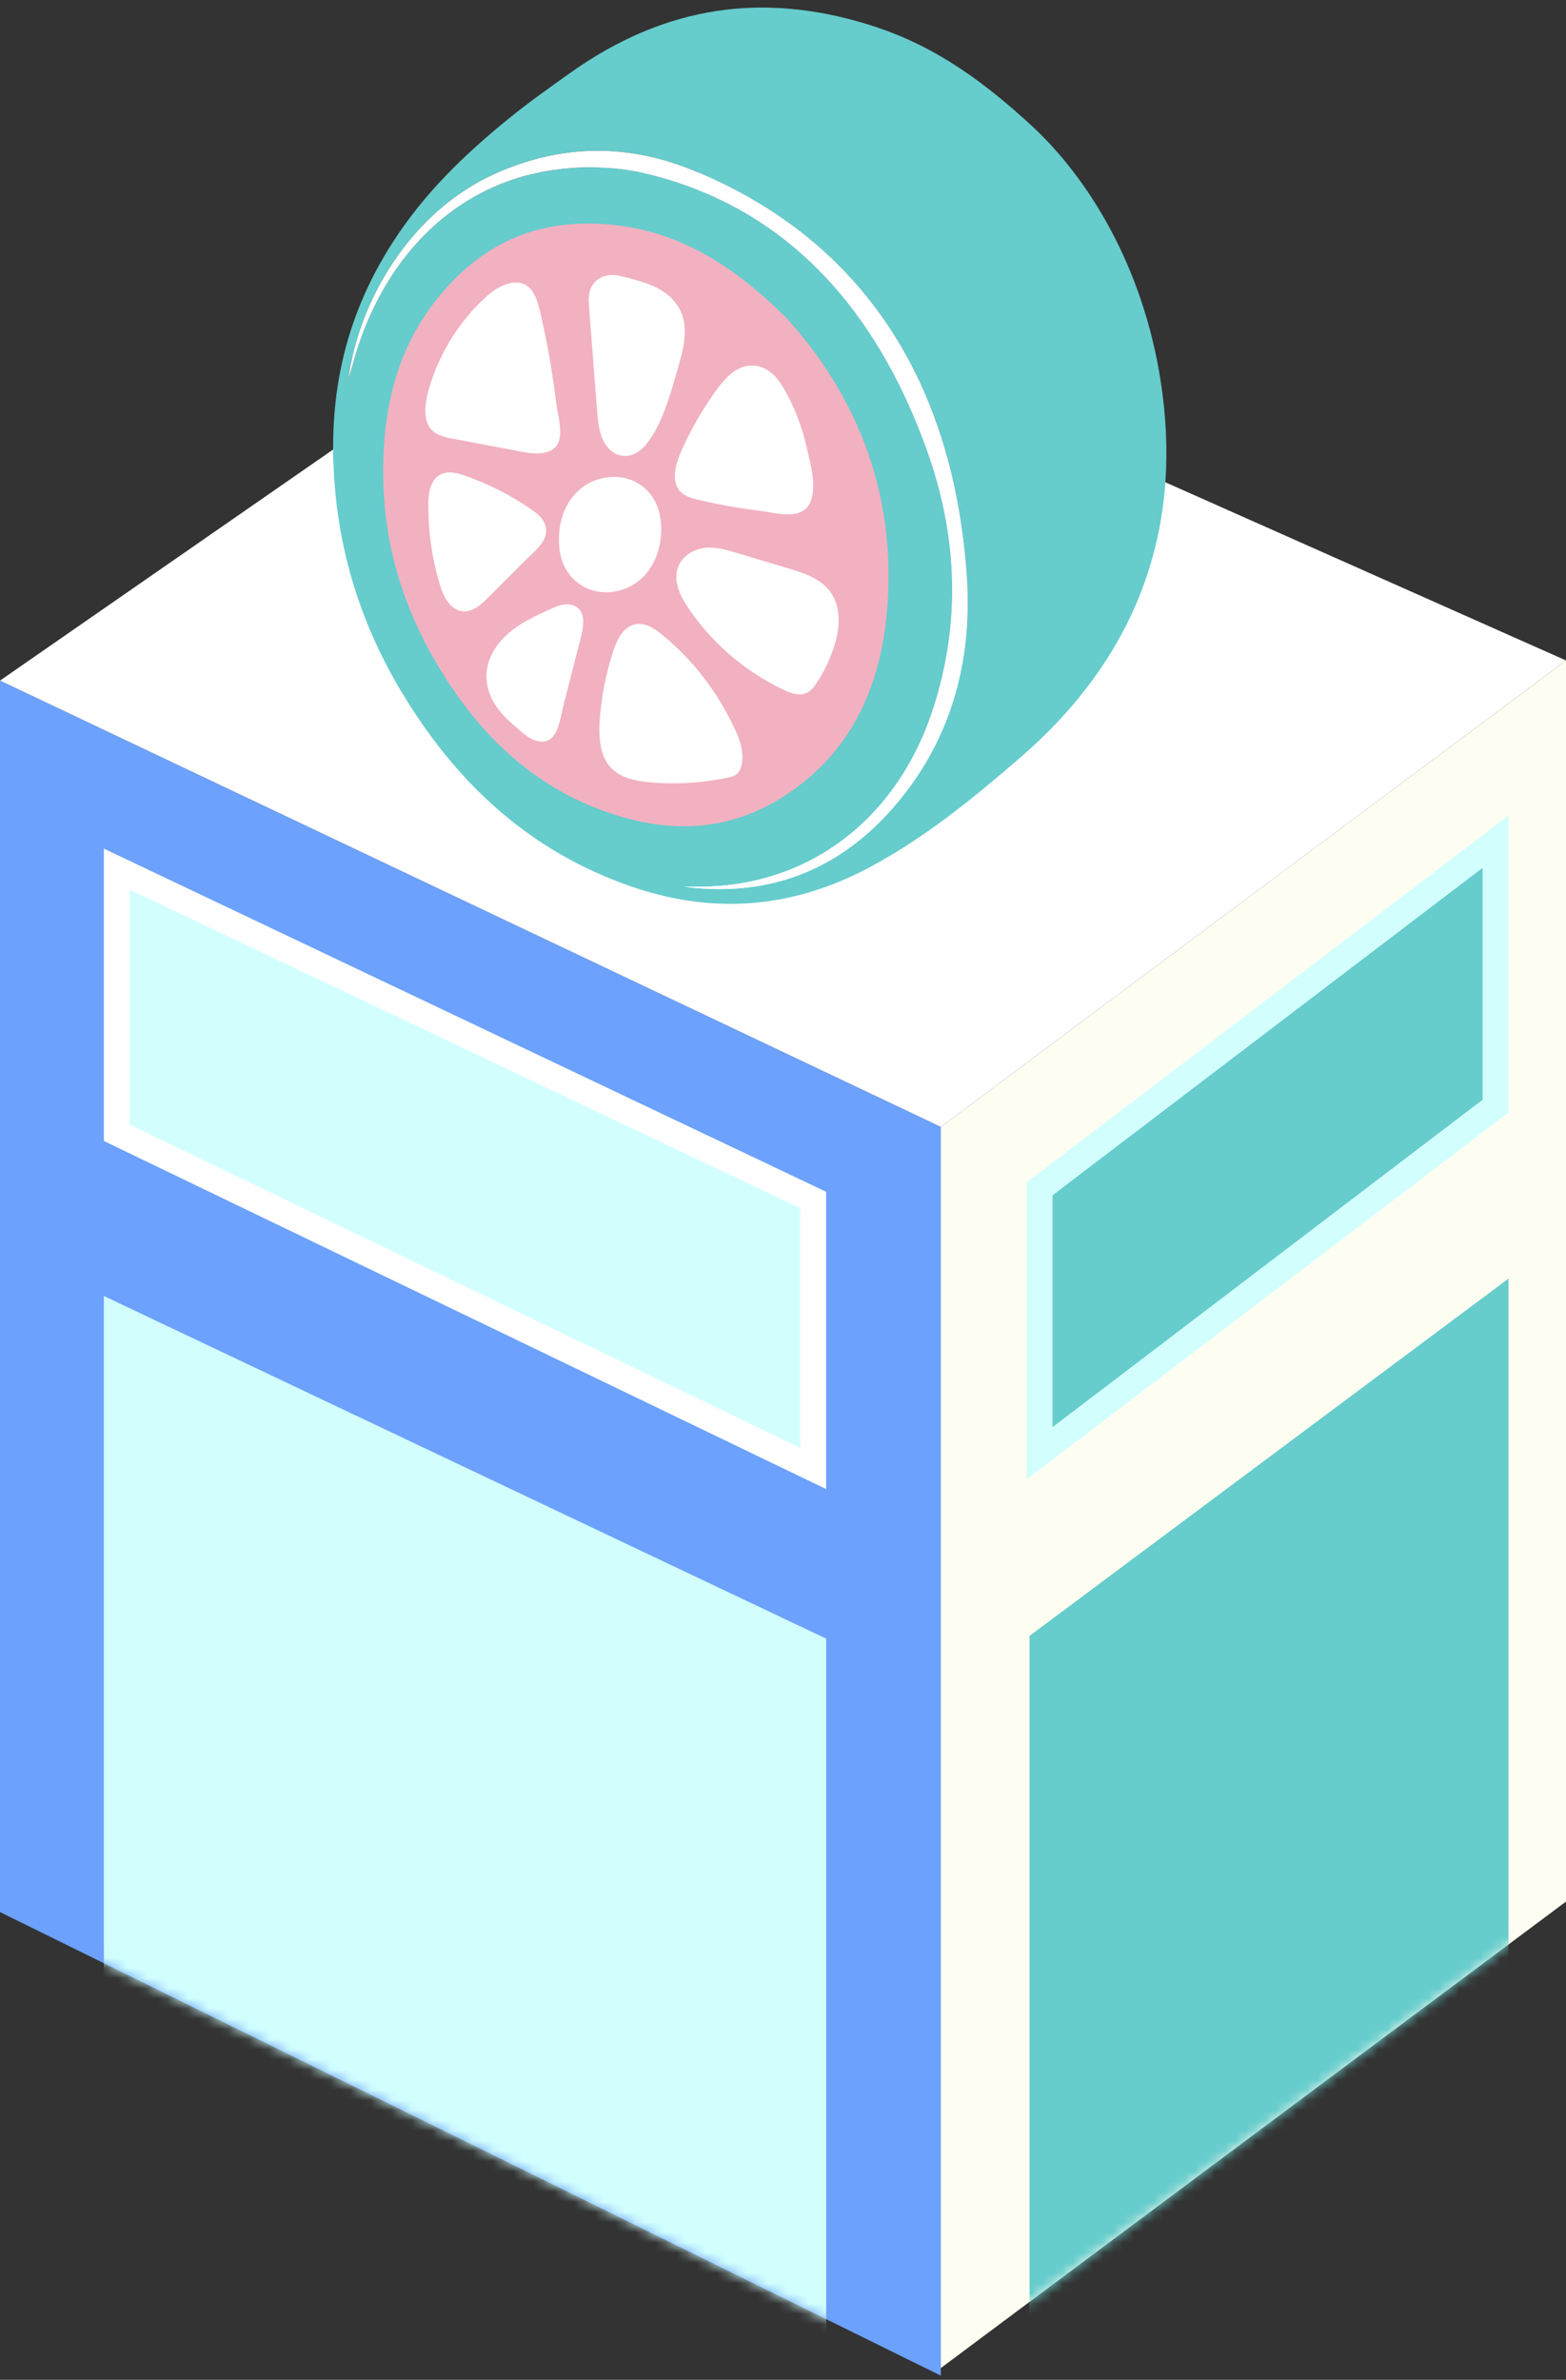 <svg width="154" height="234" viewBox="0 0 154 234" fill="none" xmlns="http://www.w3.org/2000/svg">
<rect x="0" y="0" width="154" height="234" fill="#333333" stroke="none"/>
<path d="M92.522 233.591L0 188.007V66.921L92.522 110.805V233.591Z" fill="#6CA1FD"/>
<mask id="mask0_9232_20607" style="mask-type:luminance" maskUnits="userSpaceOnUse" x="0" y="66" width="93" height="168">
<path d="M92.522 233.591L0 188.007V66.921L92.522 110.805V233.591Z" fill="white"/>
</mask>
<g mask="url(#mask0_9232_20607)">
<path d="M81.246 255.393L10.212 220.4V127.43L81.246 161.123V255.393Z" fill="#D2FFFE"/>
</g>
<path d="M154 186.979L92.522 232.843V110.805L154 64.941V186.979Z" fill="#FDFDF1"/>
<mask id="mask1_9232_20607" style="mask-type:luminance" maskUnits="userSpaceOnUse" x="92" y="64" width="62" height="169">
<path d="M154 186.979L92.522 232.843V110.805L154 64.941V186.979Z" fill="white"/>
</mask>
<g mask="url(#mask1_9232_20607)">
<path d="M148.349 219.218L101.245 254.348V160.851L148.349 125.722V219.218Z" fill="#66CCCC"/>
</g>
<path d="M92.522 110.805L0 66.921L61.903 23.989L154 64.94L92.522 110.805Z" fill="white"/>
<path d="M74.396 19.051C69.996 16.926 65.112 15.796 60.048 16.323C39.538 18.448 32.832 42.238 35.871 56.152C37.428 63.275 41.581 70.389 48.057 75.693C57.333 83.3 70.039 87.108 81.17 81.583C90.302 77.053 94.318 66.862 95.68 57.844C97.493 45.885 92.497 33.348 82.719 24.652C80.26 22.468 77.451 20.522 74.388 19.043L74.396 19.051Z" fill="#F1B1C1"/>
<path d="M58.991 47.084C56.081 47.9 54.711 50.815 55 53.849C55.289 56.892 57.868 58.796 60.812 58.091C63.757 57.385 65.289 54.393 64.982 51.248C64.676 48.103 61.961 46.259 58.991 47.092V47.084Z" fill="white"/>
<path d="M79.152 68.205C78.505 68.409 77.79 68.171 77.101 67.848C73.101 65.953 69.782 63.029 67.476 59.459C66.736 58.303 66.098 56.773 66.838 55.421C67.357 54.478 68.438 53.943 69.433 53.858C70.429 53.773 71.399 54.053 72.335 54.333C74.029 54.843 75.74 55.353 77.476 55.872C79.007 56.331 80.65 56.858 81.603 58.124C82.599 59.433 82.658 61.329 82.182 63.054C81.765 64.558 80.982 66.284 80.012 67.559C79.748 67.907 79.45 68.111 79.135 68.205H79.152Z" fill="white"/>
<path d="M67.042 48.46C67.501 48.851 68.14 49.021 68.761 49.166C70.752 49.633 72.812 49.999 74.931 50.254C76.224 50.415 78.863 51.248 79.688 49.378C80.377 47.814 79.629 45.324 79.305 43.896C78.871 41.992 78.19 40.19 77.28 38.55C76.854 37.776 76.369 37.037 75.671 36.527C74.973 36.017 74.046 35.779 73.118 36.068C71.944 36.433 71.025 37.538 70.276 38.6C69.042 40.343 67.987 42.179 67.118 44.074C66.489 45.443 65.987 47.109 66.753 48.154C66.838 48.273 66.94 48.375 67.042 48.46Z" fill="white"/>
<path d="M63.579 43.641C65.247 41.661 66.2 37.734 66.693 36.093C67.178 34.47 67.57 32.745 67.178 31.274C66.847 30.008 65.953 29.081 64.915 28.478C63.877 27.874 62.694 27.568 61.519 27.262C60.992 27.126 60.447 26.982 59.868 27.058C59.289 27.135 58.66 27.441 58.285 28.002C57.834 28.673 57.868 29.489 57.928 30.212C58.217 33.884 58.472 37.19 58.702 40.182C58.779 41.159 58.855 42.145 59.196 43.012C59.536 43.879 60.175 44.619 61.06 44.789C62.038 44.984 62.881 44.491 63.587 43.65L63.579 43.641Z" fill="white"/>
<path d="M54.762 43.777C55.46 42.791 54.83 40.692 54.711 39.723C54.337 36.654 53.809 33.646 53.128 30.73C52.864 29.608 52.516 28.418 51.596 27.959C50.958 27.645 50.124 27.755 49.367 28.112C48.609 28.469 47.929 29.039 47.299 29.659C44.882 32.014 43.052 35.116 42.159 38.329C41.801 39.621 41.614 41.083 42.244 42.018C42.763 42.783 43.708 42.987 44.593 43.148C46.771 43.556 48.992 43.981 51.248 44.406C52.15 44.576 53.86 44.891 54.703 43.854C54.72 43.837 54.737 43.811 54.754 43.794L54.762 43.777Z" fill="white"/>
<path d="M71.314 76.518C72.19 76.356 72.76 76.195 72.956 75.098C73.169 73.891 72.743 72.701 72.258 71.673C70.531 67.967 68.037 64.763 65.025 62.34C64.216 61.686 63.187 61.074 62.157 61.482C61.136 61.881 60.591 63.097 60.251 64.185C59.587 66.284 59.161 68.435 58.991 70.585C58.855 72.31 58.94 74.197 60.004 75.404C60.94 76.467 62.429 76.781 63.867 76.917C66.148 77.138 68.514 77.028 70.888 76.594C71.033 76.569 71.178 76.543 71.314 76.518Z" fill="white"/>
<path d="M53.903 72.795C54.932 72.31 55.111 70.542 55.426 69.293C55.979 67.142 56.532 64.984 57.086 62.816C57.349 61.796 57.571 60.589 56.95 59.892C56.584 59.484 55.996 59.365 55.435 59.45C54.873 59.535 54.345 59.782 53.818 60.028C52.507 60.64 51.179 61.261 50.056 62.221C48.933 63.181 48.022 64.533 47.861 66.004C47.724 67.244 48.124 68.443 48.763 69.395C49.401 70.347 50.26 71.103 51.128 71.834C51.614 72.242 52.124 72.659 52.728 72.829C53.213 72.965 53.596 72.939 53.903 72.795Z" fill="white"/>
<path d="M53.69 52.48C53.511 53.416 52.584 54.197 51.903 54.869L48.099 58.66C47.444 59.314 46.72 60.003 45.895 60.105C45.18 60.198 44.516 59.807 44.082 59.246C43.648 58.685 43.393 57.963 43.18 57.232C42.474 54.835 42.116 52.268 42.116 49.65C42.116 48.707 42.235 47.593 42.925 46.939C43.674 46.233 44.686 46.42 45.512 46.701C47.886 47.5 50.167 48.647 52.286 50.118C52.797 50.475 53.307 50.866 53.562 51.478C53.707 51.826 53.733 52.166 53.673 52.48H53.69Z" fill="white"/>
<path d="M101.798 12.684C107.679 18.303 112.819 27.304 114.308 38.634C116.087 52.174 111.917 64.439 100.394 74.435C95.628 78.566 90.939 82.365 85.646 85.212C77.51 89.59 69.672 89.777 62.107 87.176C52.184 83.759 45.214 77.214 40.031 68.927C36.083 62.612 33.564 55.659 32.917 47.746C32.253 39.577 33.606 31.596 38.653 23.777C41.725 19.008 45.691 15.175 50.065 11.63C51.937 10.109 53.903 8.715 55.894 7.296C65.689 0.267 75.34 -0.609 85.101 2.323C90.829 4.04 95.832 7.1 101.807 12.693L101.798 12.684ZM77.527 31.452C71.953 25.859 66.396 22.553 59.554 22.043C53.392 21.584 47.742 23.479 43.053 29.293C39.614 33.56 38.151 38.43 37.785 43.479C37.121 52.65 39.623 60.351 44.193 67.253C48.218 73.33 53.537 78.03 60.898 80.249C66.226 81.855 71.766 81.745 77.17 78.243C83.748 73.984 86.591 67.482 87.229 60.087C88.275 47.95 83.791 38.473 77.519 31.46L77.527 31.452ZM34.253 37.325C34.389 36.866 34.542 36.399 34.661 35.94C37.47 25.417 44.721 18.039 54.516 16.705C57.469 16.305 60.558 16.365 63.349 17.019C76.889 20.207 85.978 29.854 91.152 44.252C94.054 52.344 94.667 61.014 91.662 69.998C88.19 80.402 79.91 86.717 69.953 87.159C69.068 87.201 68.183 87.184 67.306 87.193C74.897 88.179 81.91 86.062 87.629 79.645C93.594 72.947 95.637 64.907 95.067 56.636C93.688 36.501 83.927 23.131 68.03 16.697C61.954 14.24 55.494 14.044 48.746 17.053C40.329 20.802 35.24 29.675 34.253 37.325Z" fill="#66CCCC"/>
<path d="M34.252 37.325C35.239 29.675 40.328 20.802 48.745 17.054C55.493 14.045 61.953 14.24 68.029 16.697C83.926 23.131 93.678 36.509 95.066 56.637C95.636 64.915 93.593 72.948 87.628 79.645C81.909 86.062 74.897 88.179 67.305 87.193C68.182 87.185 69.067 87.201 69.952 87.159C79.909 86.709 88.189 80.402 91.662 69.998C94.657 61.014 94.053 52.344 91.151 44.253C85.977 29.854 76.888 20.198 63.348 17.02C60.557 16.365 57.468 16.297 54.515 16.705C44.719 18.04 37.477 25.417 34.66 35.94C34.533 36.407 34.388 36.866 34.252 37.325Z" fill="white"/>
<path d="M11.489 111.391V85.467L79.971 117.996V144.396L11.489 111.391Z" fill="#D2FFFE"/>
<path d="M12.766 87.482L78.694 118.803V142.364L12.766 110.593V87.482ZM10.213 83.444V112.19L81.247 146.419V117.188L10.213 83.444Z" fill="white"/>
<path d="M102.224 116.891L147.072 82.764V108.765L102.224 142.891V116.891Z" fill="#66CCCC"/>
<path d="M145.796 85.339V108.135L103.509 140.324V117.528L145.796 85.339ZM148.349 80.189L100.956 116.261V145.466L148.349 109.393V80.189Z" fill="#D2FFFE"/>
</svg>
